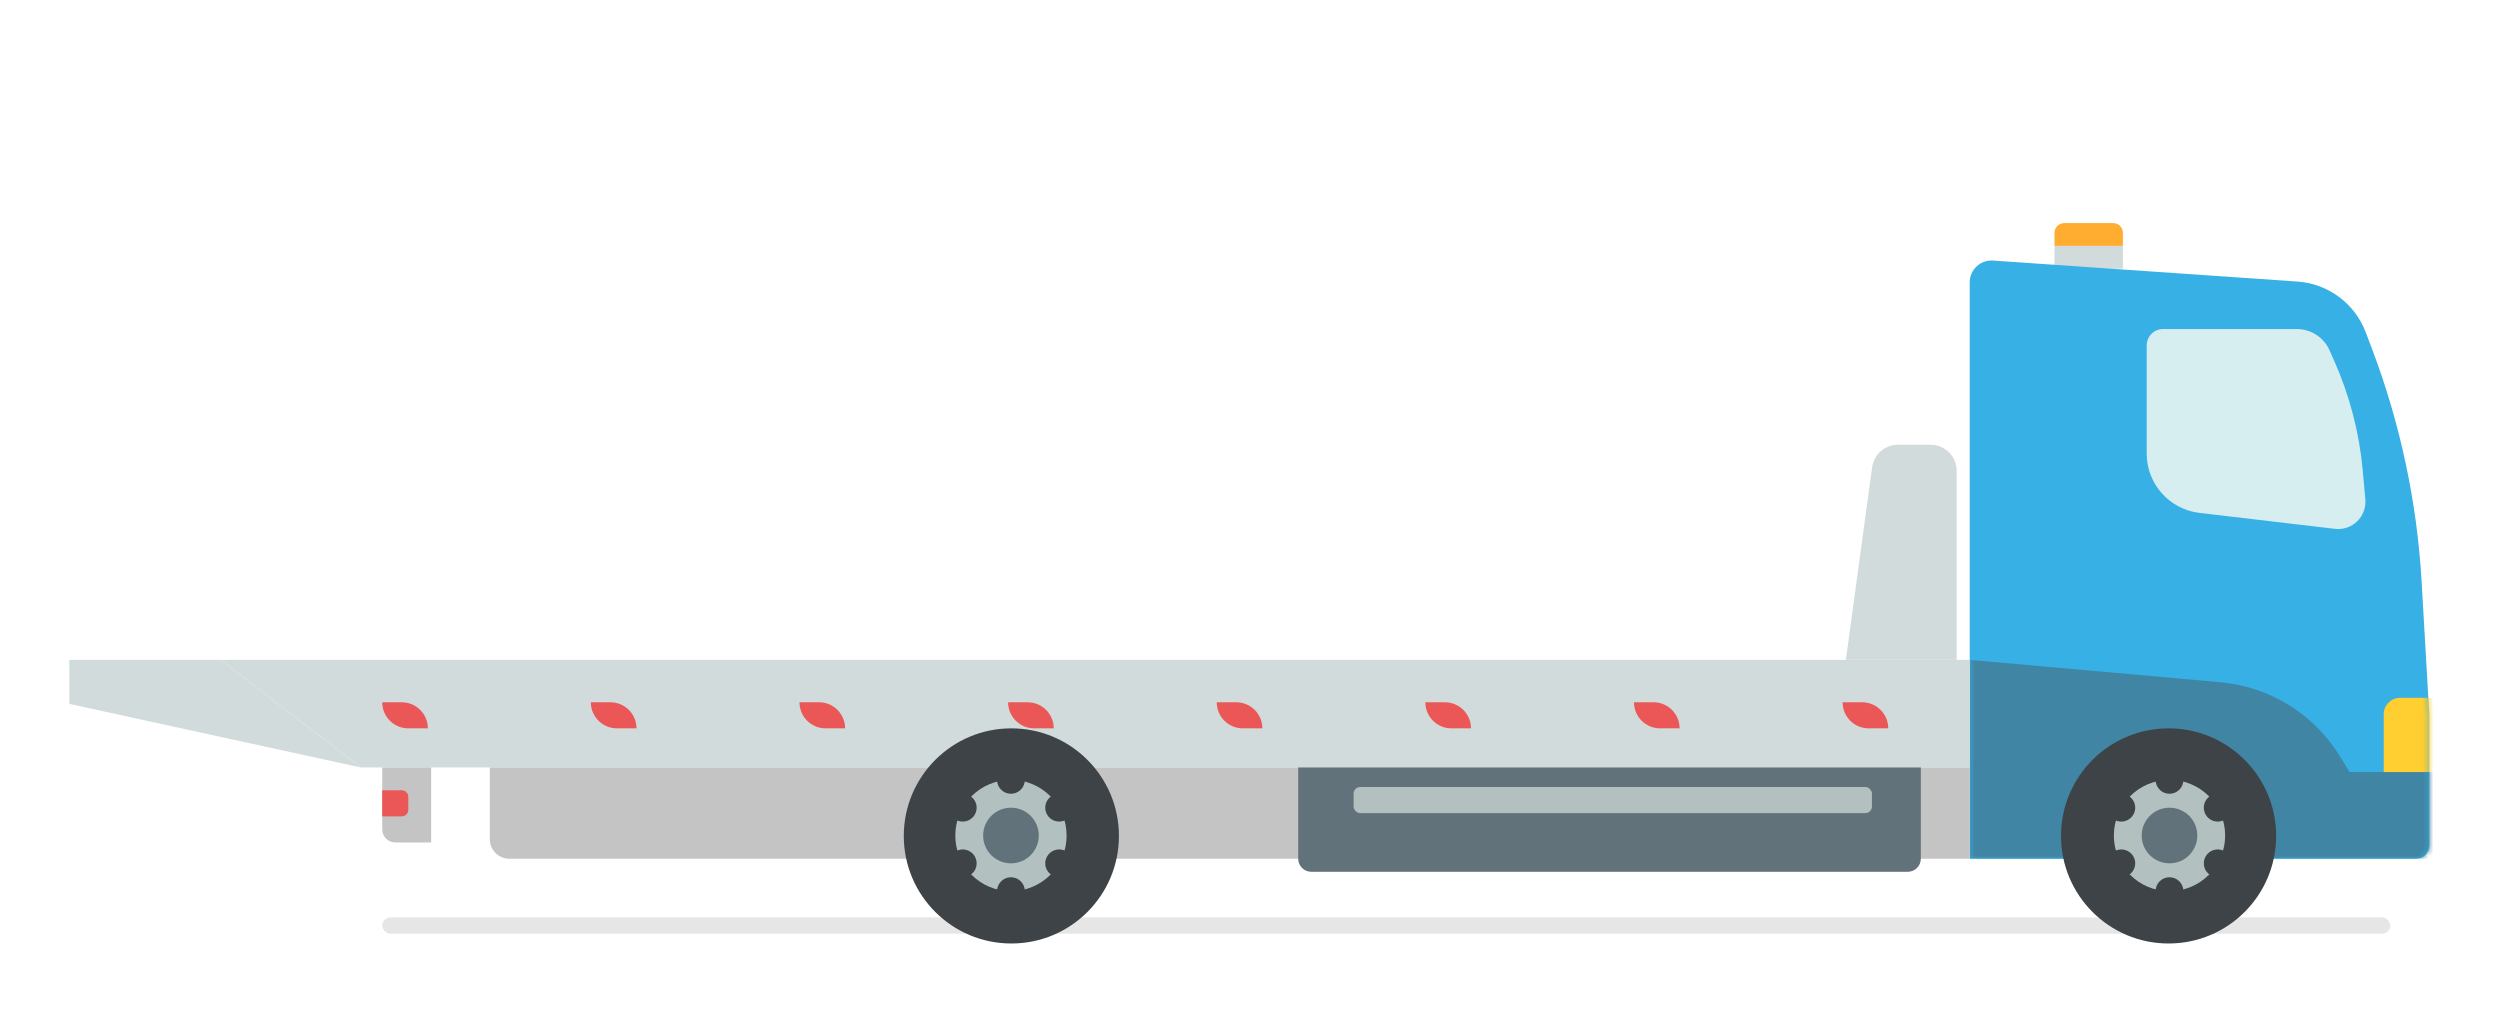 <?xml version="1.0" encoding="UTF-8"?> <svg xmlns="http://www.w3.org/2000/svg" width="469" height="191" viewBox="0 0 469 191" fill="none"> <rect opacity="0.1" x="71.705" y="172.107" width="376.702" height="3.058" rx="1.529" fill="black"></rect> <path d="M385.42 43.687C385.42 42.673 386.241 41.852 387.255 41.852H396.427C397.441 41.852 398.262 42.673 398.262 43.687V46.133H385.42V43.687Z" fill="#FFAD31"></path> <path d="M385.42 46.133H398.262V50.413H385.42V46.133Z" fill="#D2DBDB"></path> <path d="M455.746 134.202V158.654C455.746 160.005 454.651 161.1 453.3 161.1H369.521V52.968C369.521 50.595 371.531 48.718 373.899 48.881L430.995 52.819C436.762 53.216 441.769 56.937 443.814 62.343L445.014 65.516C450.303 79.499 453.433 94.206 454.296 109.132L455.746 134.202Z" fill="#36B0E5"></path> <mask id="mask0_617_996" style="mask-type:alpha" maskUnits="userSpaceOnUse" x="369" y="53" width="87" height="109"> <path d="M455.744 134.202V158.654C455.744 160.005 454.649 161.1 453.298 161.1H369.519V55.306C369.519 54.293 370.34 53.471 371.353 53.471H430.236C436.387 53.471 441.896 57.277 444.072 63.03L445.012 65.516C450.301 79.499 453.431 94.206 454.294 109.132L455.744 134.202Z" fill="#36B0E5"></path> </mask> <g mask="url(#mask0_617_996)"> <path d="M456.92 130.912H450.242C448.554 130.912 447.185 132.281 447.185 133.969V146.006H456.92V130.912Z" fill="#FFCE31"></path> <path d="M438.994 141.937C434.145 133.989 425.814 128.813 416.541 127.987L369.52 123.797V161.1H462.473L462.473 144.837H440.763L438.994 141.937Z" fill="#4085A3"></path> </g> <path d="M443.738 93.665L443.255 88.304C442.618 81.234 440.828 74.315 437.956 67.823L437.035 65.74C435.956 63.3 433.539 61.727 430.872 61.727H405.793C404.096 61.727 402.721 63.103 402.721 64.8V85.085C402.721 90.77 406.976 95.556 412.623 96.22L438.04 99.21C441.269 99.591 444.03 96.903 443.738 93.665Z" fill="#D6EEF0"></path> <path d="M41.412 123.797H369.521V143.977H67.685L41.412 123.797Z" fill="#D2DBDB"></path> <path d="M67.685 143.977L41.412 123.797H13V132.053L67.685 143.977Z" fill="#D2DBDB"></path> <path d="M91.888 143.978H369.521V161.1H95.557C93.53 161.1 91.888 159.458 91.888 157.431V143.978Z" fill="#C4C4C4"></path> <path d="M243.545 143.978H360.347V161.1C360.347 162.451 359.252 163.546 357.901 163.546H245.991C244.64 163.546 243.545 162.451 243.545 161.1V143.978Z" fill="#62727A"></path> <rect x="253.941" y="147.647" width="97.233" height="4.892" rx="1.223" fill="#B2C1C0"></rect> <circle cx="189.731" cy="156.82" r="20.18" fill="#3E4347"></circle> <circle cx="189.656" cy="156.742" r="10.439" fill="#B2C1C0"></circle> <circle cx="189.655" cy="156.744" r="5.22" fill="#62727A"></circle> <circle cx="189.653" cy="146.302" r="2.61" fill="#3E4347"></circle> <circle cx="189.653" cy="167.182" r="2.61" fill="#3E4347"></circle> <circle cx="198.695" cy="151.521" r="2.61" transform="rotate(60 198.695 151.521)" fill="#3E4347"></circle> <circle cx="180.613" cy="161.961" r="2.61" transform="rotate(60 180.613 161.961)" fill="#3E4347"></circle> <circle cx="198.695" cy="161.961" r="2.61" transform="rotate(120 198.695 161.961)" fill="#3E4347"></circle> <circle cx="180.611" cy="151.522" r="2.61" transform="rotate(120 180.611 151.522)" fill="#3E4347"></circle> <circle cx="406.825" cy="156.82" r="20.18" fill="#3E4347"></circle> <circle cx="406.998" cy="156.742" r="10.439" fill="#B2C1C0"></circle> <circle cx="406.997" cy="156.743" r="5.22" fill="#62727A"></circle> <circle cx="406.997" cy="146.301" r="2.61" fill="#3E4347"></circle> <circle cx="406.997" cy="167.182" r="2.61" fill="#3E4347"></circle> <circle cx="416.039" cy="151.521" r="2.61" transform="rotate(60 416.039 151.521)" fill="#3E4347"></circle> <circle cx="397.959" cy="161.961" r="2.61" transform="rotate(60 397.959 161.961)" fill="#3E4347"></circle> <circle cx="416.04" cy="161.961" r="2.61" transform="rotate(120 416.04 161.961)" fill="#3E4347"></circle> <circle cx="397.958" cy="151.522" r="2.61" transform="rotate(120 397.958 151.522)" fill="#3E4347"></circle> <path d="M80.881 143.978H71.708V155.597C71.708 156.948 72.803 158.043 74.154 158.043H80.881V143.978Z" fill="#C4C4C4"></path> <path d="M76.598 149.481C76.598 148.806 76.05 148.258 75.375 148.258H71.705L71.705 153.151H75.375C76.05 153.151 76.598 152.603 76.598 151.927V149.481Z" fill="#EB5757"></path> <path d="M356.057 83.436C353.611 83.436 351.541 85.243 351.21 87.667L346.283 123.797L367.075 123.797L367.075 88.328C367.075 85.626 364.885 83.436 362.183 83.436L356.057 83.436Z" fill="#D2DBDB"></path> <path d="M76.597 136.639C73.895 136.639 71.705 134.449 71.705 131.747V131.747L75.374 131.747C78.076 131.747 80.266 133.937 80.266 136.639V136.639L76.597 136.639Z" fill="#EB5757"></path> <path d="M194.013 136.639C191.311 136.639 189.121 134.449 189.121 131.747V131.747L192.79 131.747C195.492 131.747 197.682 133.937 197.682 136.639V136.639L194.013 136.639Z" fill="#EB5757"></path> <path d="M115.736 136.639C113.034 136.639 110.844 134.449 110.844 131.747V131.747L114.513 131.747C117.215 131.747 119.405 133.937 119.405 136.639V136.639L115.736 136.639Z" fill="#EB5757"></path> <path d="M233.15 136.639C230.448 136.639 228.258 134.449 228.258 131.747V131.747L231.927 131.747C234.629 131.747 236.819 133.937 236.819 136.639V136.639L233.15 136.639Z" fill="#EB5757"></path> <path d="M311.425 136.639C308.724 136.639 306.533 134.449 306.533 131.747V131.747L310.202 131.747C312.904 131.747 315.095 133.937 315.095 136.639V136.639L311.425 136.639Z" fill="#EB5757"></path> <path d="M154.875 136.639C152.173 136.639 149.982 134.449 149.982 131.747V131.747L153.652 131.747C156.353 131.747 158.544 133.937 158.544 136.639V136.639L154.875 136.639Z" fill="#EB5757"></path> <path d="M272.289 136.639C269.587 136.639 267.396 134.449 267.396 131.747V131.747L271.066 131.747C273.768 131.747 275.958 133.937 275.958 136.639V136.639L272.289 136.639Z" fill="#EB5757"></path> <path d="M350.564 136.639C347.862 136.639 345.672 134.449 345.672 131.747V131.747L349.341 131.747C352.043 131.747 354.233 133.937 354.233 136.639V136.639L350.564 136.639Z" fill="#EB5757"></path> </svg> 